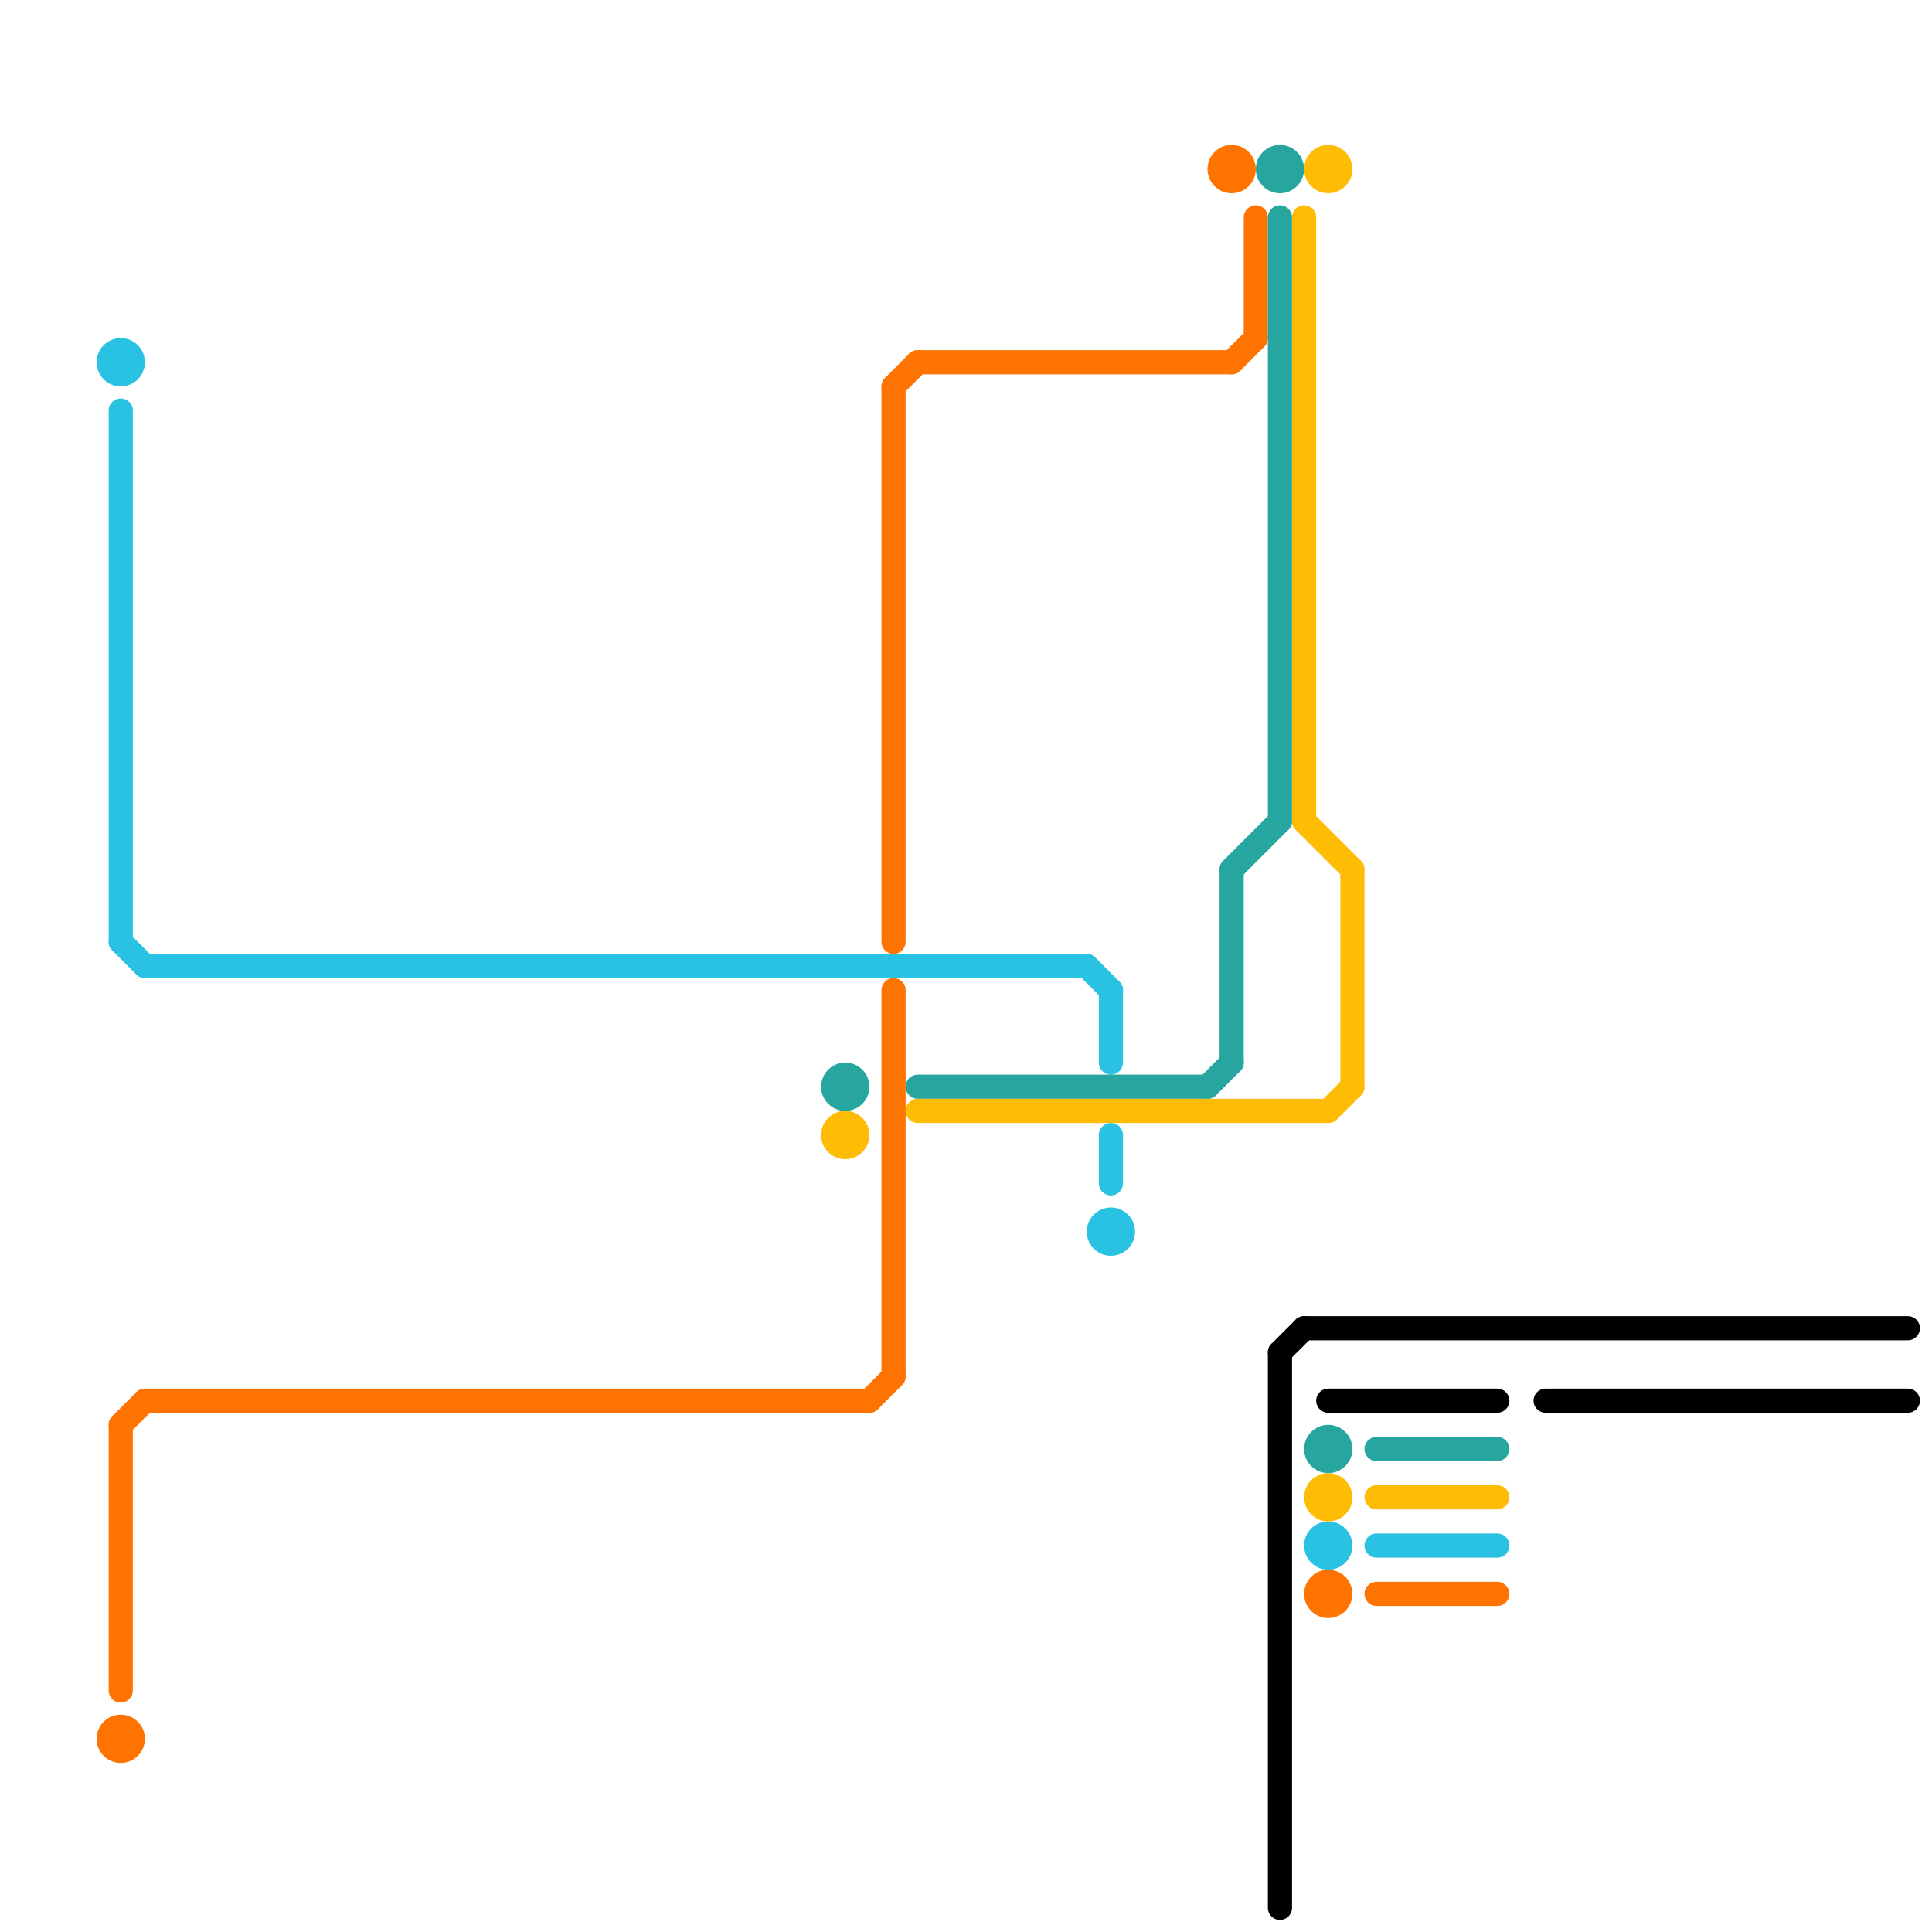 
<svg version="1.1" xmlns="http://www.w3.org/2000/svg" viewBox="0 0 80 80">
<style>text { font: 1px Helvetica; font-weight: 600; white-space: pre; dominant-baseline: central; } line { stroke-width: 1; fill: none; stroke-linecap: round; stroke-linejoin: round; } .c0 { stroke: #29c2e3 } .c1 { stroke: #ff7300 } .c2 { stroke: #26a69e } .c3 { stroke: #ffbc05 } .c4 { stroke: #000000 }</style><defs><g id="wm-xf"><circle r="1.2" fill="#000"/><circle r="0.9" fill="#fff"/><circle r="0.6" fill="#000"/><circle r="0.3" fill="#fff"/></g><g id="wm"><circle r="0.6" fill="#000"/><circle r="0.3" fill="#fff"/></g></defs><line class="c0" x1="46" y1="41" x2="46" y2="44"/><line class="c0" x1="46" y1="47" x2="46" y2="49"/><line class="c0" x1="57" y1="64" x2="62" y2="64"/><line class="c0" x1="45" y1="40" x2="46" y2="41"/><line class="c0" x1="5" y1="17" x2="5" y2="39"/><line class="c0" x1="6" y1="40" x2="45" y2="40"/><line class="c0" x1="5" y1="39" x2="6" y2="40"/><circle cx="5" cy="15" r="1" fill="#29c2e3" /><circle cx="55" cy="64" r="1" fill="#29c2e3" /><circle cx="46" cy="51" r="1" fill="#29c2e3" /><line class="c1" x1="37" y1="16" x2="38" y2="15"/><line class="c1" x1="6" y1="58" x2="36" y2="58"/><line class="c1" x1="38" y1="15" x2="51" y2="15"/><line class="c1" x1="52" y1="9" x2="52" y2="14"/><line class="c1" x1="57" y1="66" x2="62" y2="66"/><line class="c1" x1="5" y1="59" x2="6" y2="58"/><line class="c1" x1="36" y1="58" x2="37" y2="57"/><line class="c1" x1="5" y1="59" x2="5" y2="70"/><line class="c1" x1="51" y1="15" x2="52" y2="14"/><line class="c1" x1="37" y1="41" x2="37" y2="57"/><line class="c1" x1="37" y1="16" x2="37" y2="39"/><circle cx="51" cy="7" r="1" fill="#ff7300" /><circle cx="5" cy="72" r="1" fill="#ff7300" /><circle cx="55" cy="66" r="1" fill="#ff7300" /><line class="c2" x1="50" y1="45" x2="51" y2="44"/><line class="c2" x1="53" y1="9" x2="53" y2="34"/><line class="c2" x1="51" y1="36" x2="51" y2="44"/><line class="c2" x1="57" y1="60" x2="62" y2="60"/><line class="c2" x1="51" y1="36" x2="53" y2="34"/><line class="c2" x1="38" y1="45" x2="50" y2="45"/><circle cx="55" cy="60" r="1" fill="#26a69e" /><circle cx="53" cy="7" r="1" fill="#26a69e" /><circle cx="35" cy="45" r="1" fill="#26a69e" /><line class="c3" x1="55" y1="46" x2="56" y2="45"/><line class="c3" x1="57" y1="62" x2="62" y2="62"/><line class="c3" x1="54" y1="34" x2="56" y2="36"/><line class="c3" x1="38" y1="46" x2="55" y2="46"/><line class="c3" x1="56" y1="36" x2="56" y2="45"/><line class="c3" x1="54" y1="9" x2="54" y2="34"/><circle cx="35" cy="47" r="1" fill="#ffbc05" /><circle cx="55" cy="7" r="1" fill="#ffbc05" /><circle cx="55" cy="62" r="1" fill="#ffbc05" /><line class="c4" x1="54" y1="55" x2="79" y2="55"/><line class="c4" x1="53" y1="56" x2="54" y2="55"/><line class="c4" x1="55" y1="58" x2="62" y2="58"/><line class="c4" x1="64" y1="58" x2="79" y2="58"/><line class="c4" x1="53" y1="56" x2="53" y2="79"/>
</svg>
